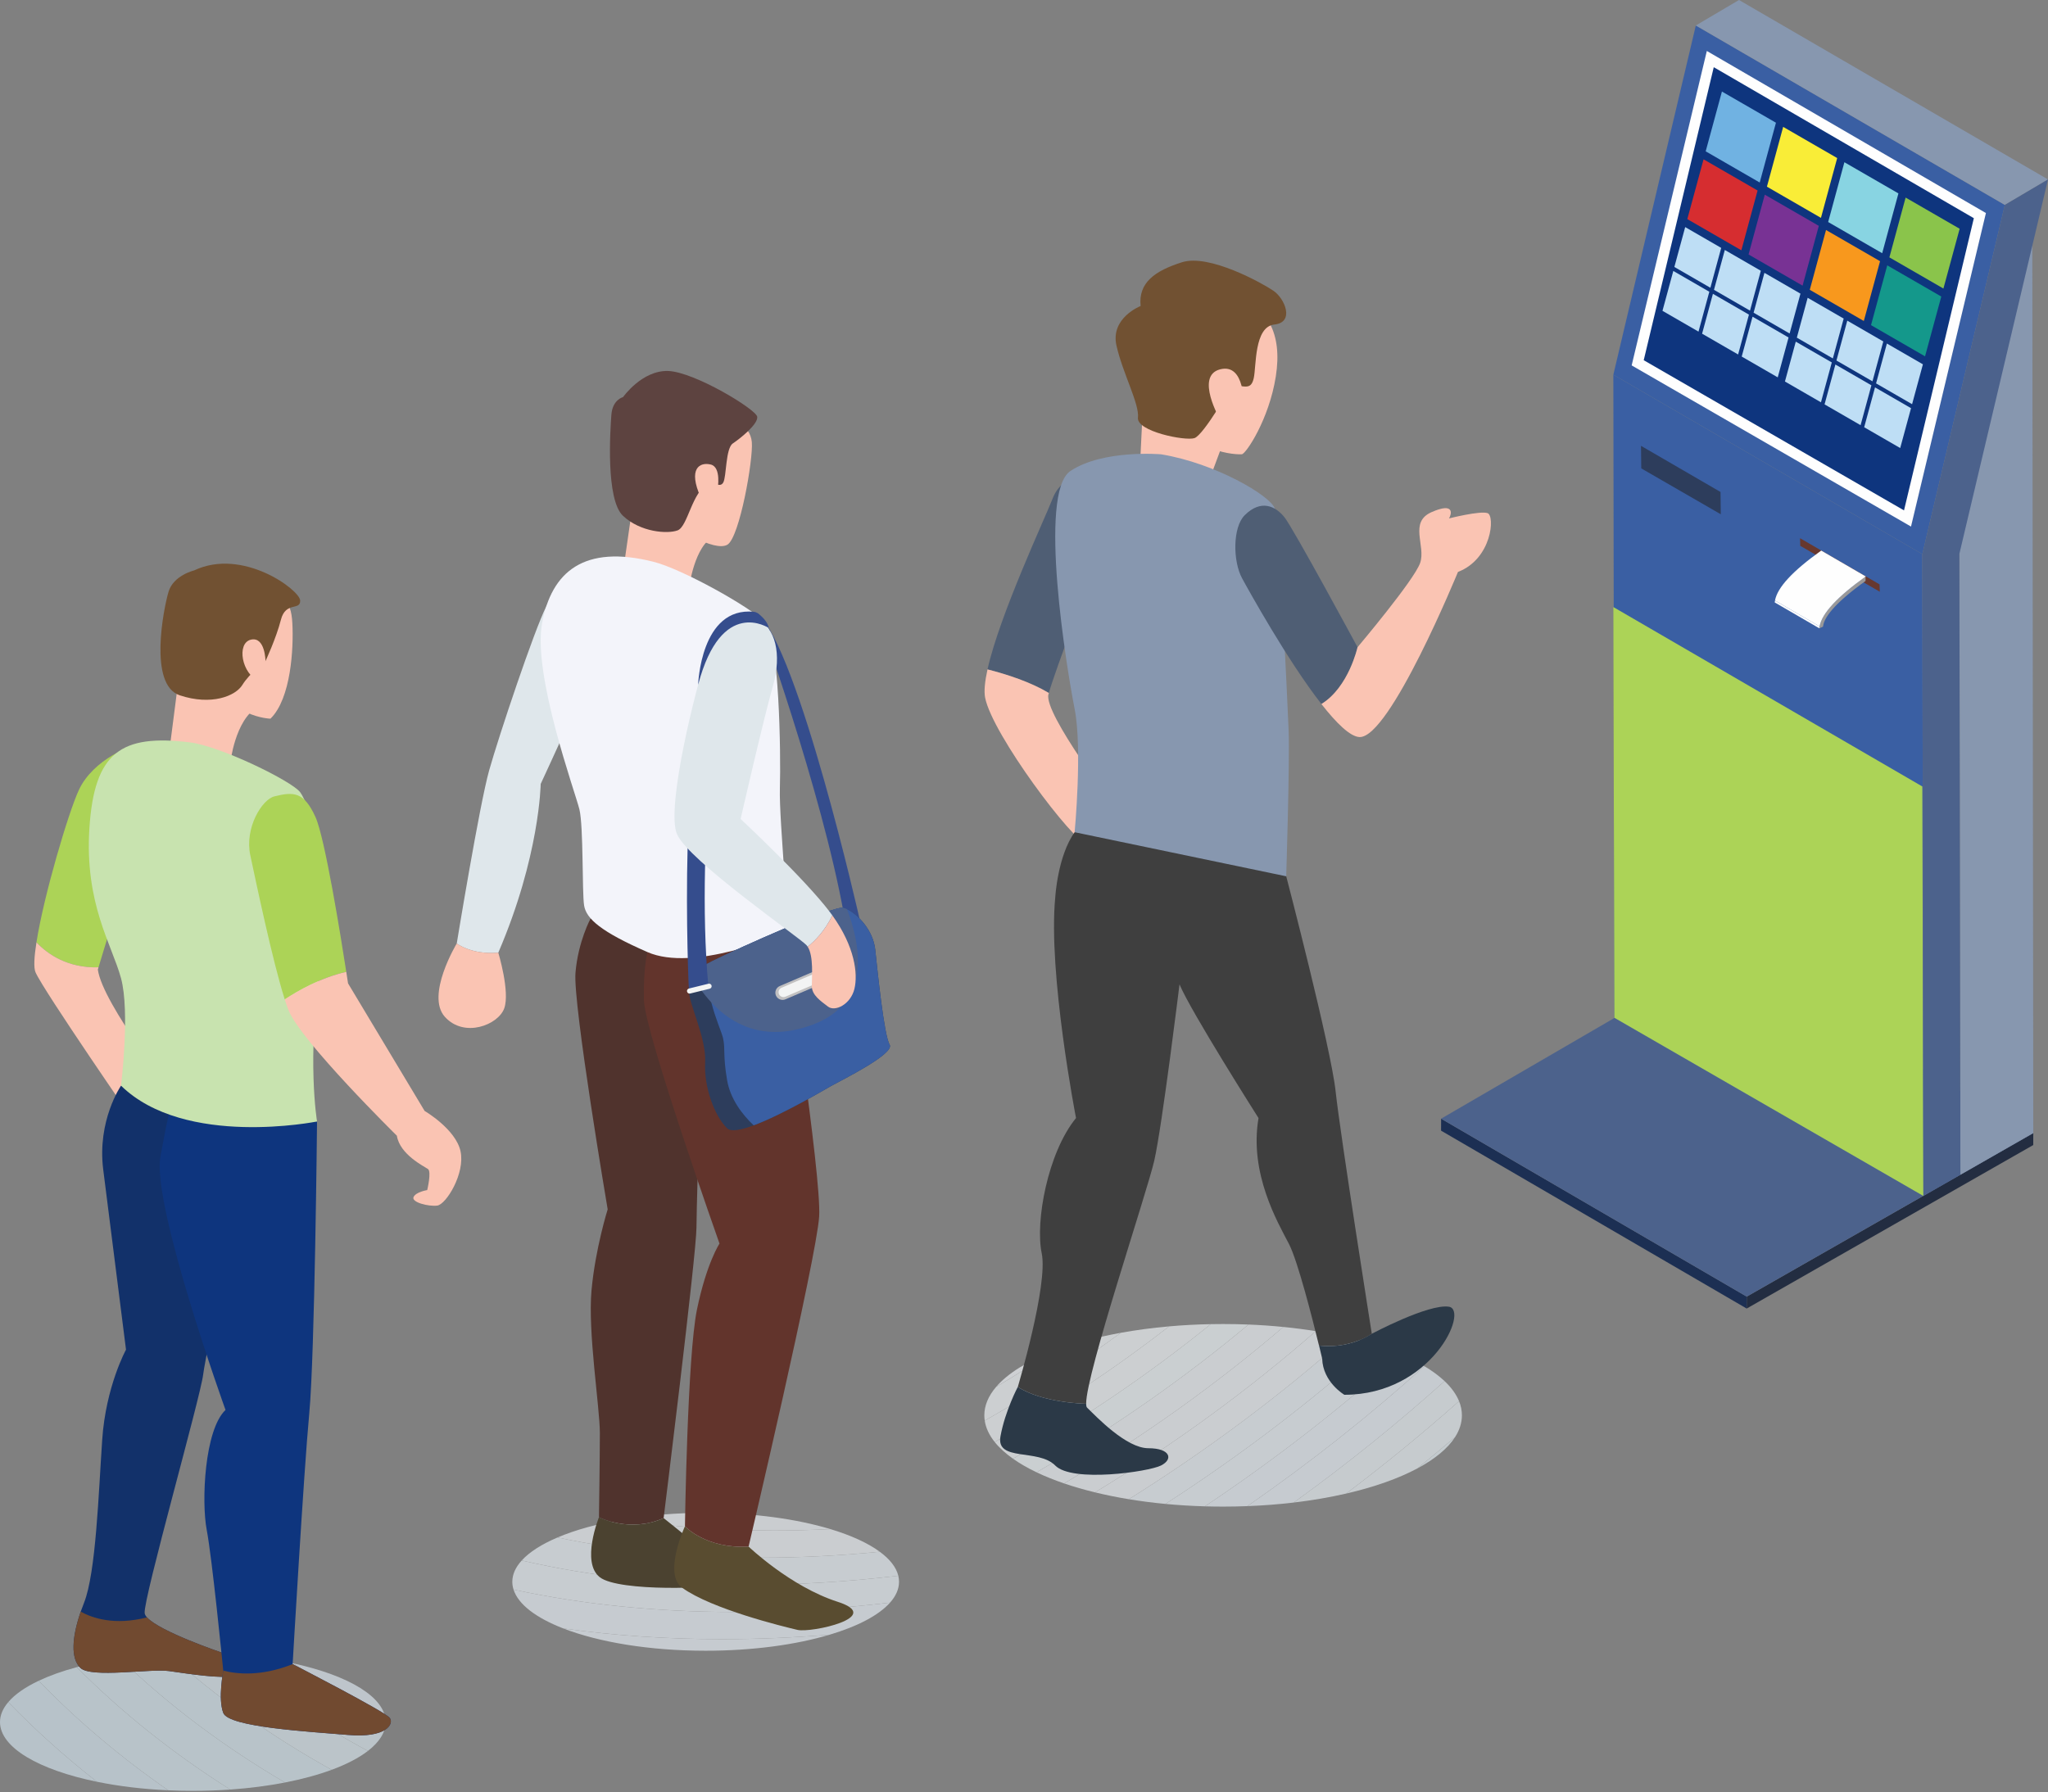 <svg width="425" height="372" viewBox="0 0 425 372" fill="none" xmlns="http://www.w3.org/2000/svg">
<rect x="0" y="0" width="425" height="372" fill="#808080" stroke="none"/>
<path d="M421.945 235.188L421.939 237.671L362.471 271.611L362.481 269.134L421.945 235.188Z" fill="#232D41"/>
<path d="M362.481 269.134L362.471 271.611L299.05 234.686L299.059 232.202L362.481 269.134Z" fill="#1C2F53"/>
<path d="M421.946 235.188L362.481 269.134L299.06 232.202L357.693 198.116L421.946 235.188Z" fill="#4C628C"/>
<path d="M421.735 43.431L421.946 235.187L406.818 243.847L406.606 109.96L421.735 43.431Z" fill="#8797AF"/>
<path d="M399.141 248.243L335.01 211.257L334.802 77.776L398.923 115.02L399.141 248.243Z" fill="#3A5FA3"/>
<path d="M399.141 248.244L335.01 211.257L334.802 126.005L398.923 163.247L399.141 248.244Z" fill="#ACD357"/>
<path d="M357.097 106.745L340.593 97.222L340.539 92.539L357.043 102.119L357.097 106.745Z" fill="#2D3D5C"/>
<path d="M390.096 122.82L373.592 113.301L373.544 111.712L390.042 121.295L390.096 122.82Z" fill="#67382F"/>
<path d="M398.924 115.02L334.802 77.776L351.916 5.287L416.042 42.533L398.924 115.02Z" fill="#3A5FA3"/>
<path d="M416.041 42.533L351.916 5.287L360.875 0L425 37.248L416.041 42.533Z" fill="#8797AF"/>
<path d="M424.999 37.248L406.606 114.973L406.817 243.848L399.14 248.243L398.923 115.02L416.041 42.533L424.999 37.248Z" fill="#4C628C"/>
<path d="M338.602 75.846L354.2 10.579L412.117 44.22L396.57 109.296L338.602 75.846Z" fill="#FEFEFE"/>
<path d="M341.105 74.768L355.639 13.947L409.612 45.291L395.12 105.939L341.105 74.768Z" fill="#0E357E"/>
<path d="M377.542 130.416L368.289 125.046L368.347 124.643L377.597 130.013L377.542 130.416Z" fill="#FEFEFE"/>
<path d="M387.141 119.688C380.948 124.109 377.785 127.654 377.542 130.416L378.319 130.068C378.459 128.39 380.309 125.48 387.141 120.586V119.688Z" fill="#9A9999"/>
<path d="M368.347 124.643L377.596 130.014C378.095 127.303 381.268 123.875 387.191 119.65L377.942 114.279C372.015 118.508 368.842 121.933 368.347 124.643Z" fill="#FEFEFE"/>
<path d="M20.121 369.837C8.097 367.375 0 362.749 0 357.449C0 356.009 0.598 354.617 1.711 353.306C7.413 359.193 13.557 364.701 20.121 369.837Z" fill="#B7C2C9"/>
<path d="M34.904 371.606C29.578 371.365 24.58 370.75 20.121 369.837C13.557 364.701 7.413 359.193 1.711 353.306C3.085 351.688 5.244 350.192 8.029 348.871C16.102 357.218 25.096 364.801 34.904 371.606V371.606Z" fill="#B7C2C9"/>
<path d="M40.014 371.723C38.284 371.723 36.577 371.682 34.905 371.606C25.096 364.802 16.103 357.218 8.029 348.871C10.281 347.806 12.941 346.855 15.928 346.052C25.366 355.562 36.036 364.032 47.785 371.453C45.271 371.63 42.673 371.723 40.014 371.723H40.014Z" fill="#B8C3C9"/>
<path d="M47.784 371.453C36.036 364.031 25.365 355.561 15.928 346.051C18.664 345.313 21.676 344.7 24.895 344.23C35.011 353.984 46.486 362.573 59.14 369.99C55.639 370.669 51.82 371.17 47.784 371.453H47.784Z" fill="#B8C3C9"/>
<path d="M59.14 369.99C46.486 362.573 35.011 353.984 24.895 344.231C28.064 343.769 31.436 343.447 34.949 343.289C45.026 352.417 56.378 360.447 68.824 367.354C66.002 368.398 62.737 369.289 59.14 369.99L59.14 369.99Z" fill="#B8C3C9"/>
<path d="M68.824 367.354C56.378 360.447 45.026 352.418 34.949 343.289C36.608 343.216 38.298 343.178 40.014 343.178C42.209 343.178 44.363 343.24 46.461 343.361C55.519 350.895 65.519 357.592 76.344 363.44C74.457 364.895 71.903 366.215 68.824 367.354H68.824Z" fill="#BBC4C9"/>
<path d="M76.344 363.44C65.519 357.592 55.519 350.895 46.461 343.361C51.709 343.664 56.615 344.331 60.968 345.287C66.975 349.672 73.33 353.714 80.028 357.425C80.028 357.434 80.028 357.441 80.028 357.449C80.028 359.589 78.708 361.617 76.344 363.44Z" fill="#BBC4C9"/>
<path d="M80.029 357.425C73.331 353.714 66.975 349.672 60.969 345.287C72.387 347.796 80.005 352.294 80.029 357.425Z" fill="#BEC5CB"/>
<path d="M30.331 169.302C27.931 175.97 21.486 197.341 20.444 200.783C14.114 200.952 9.989 198.147 7.564 195.601C9.078 185.932 14.171 168.684 16.385 163.934C19.289 157.69 27.661 154.132 29.386 154.897C34.333 157.075 32.942 162.04 30.331 169.302V169.302Z" fill="#ACD357"/>
<path d="M36.579 227.684C34.976 232.043 28.589 233.954 28.589 233.954C28.589 233.954 9.118 205.753 7.377 201.832C6.962 200.895 7.084 198.619 7.564 195.602C9.989 198.147 14.114 200.952 20.444 200.783C20.355 201.09 20.306 201.255 20.306 201.255C21.323 208.517 36.579 227.684 36.579 227.684H36.579Z" fill="#FAC4B3"/>
<path d="M51.58 121.947C58.743 123.322 60.396 124.202 60.671 129.381C60.947 134.562 60.396 145.011 56.126 149.174C56.126 149.174 46.896 148.931 44.416 139.569C41.937 130.208 51.58 121.947 51.58 121.947H51.58Z" fill="#FAC4B3"/>
<path d="M37.128 140.398L35.113 156.071C35.113 156.071 41.555 160.538 47.795 158.348C47.795 158.348 48.779 149.417 53.422 146.791L37.128 140.398Z" fill="#FAC4B3"/>
<path d="M48.826 347.823C46.14 348.571 38.94 347.391 35.066 346.855C31.201 346.319 18.948 348.359 16.694 346.211C14.66 344.286 14.887 339.917 16.751 334.526C16.962 333.926 17.19 333.306 17.442 332.679C19.916 326.442 20.453 309.901 21.21 298.841C21.958 287.772 26.149 280.145 26.149 280.145C26.149 280.145 22.706 252.976 21.421 242.77C20.128 232.562 25.115 225.351 25.115 225.351L53.341 230.418C53.341 230.418 42.699 280.682 42.161 285.301C41.624 289.93 29.696 331.924 30.021 334.826C30.055 335.103 30.217 335.405 30.501 335.713C33.17 338.682 45.929 342.992 45.929 342.992C49.151 344.708 51.51 347.068 48.826 347.823V347.823Z" fill="#12316A"/>
<path d="M48.826 347.822C46.14 348.57 38.94 347.391 35.066 346.855C31.201 346.318 18.948 348.358 16.694 346.211C14.66 344.285 14.887 339.917 16.751 334.525C19.135 335.851 23.74 337.452 30.501 335.713C33.17 338.682 45.929 342.992 45.929 342.992C49.151 344.707 51.51 347.067 48.826 347.822Z" fill="#714A30"/>
<path d="M72.194 360.111C64.18 359.427 47.483 358.523 46.336 355.547C45.197 352.563 46.336 346.845 46.336 346.845C46.336 346.845 46.336 346.814 46.328 346.757C46.174 345.196 44 323.312 42.902 317.578C41.763 311.634 42.447 296.776 46.8 292.66C46.8 292.66 31.471 250.13 33.293 240.069C35.124 230.017 35.116 231.344 35.116 231.344L65.791 232.784C65.791 232.784 65.327 281.227 64.18 293.344C63.04 305.461 60.73 345.415 60.73 345.415C60.73 345.415 79.973 355.313 80.884 356.572C81.804 357.825 80.201 360.802 72.194 360.111L72.194 360.111Z" fill="#0E357E"/>
<path d="M72.194 360.111C64.179 359.427 47.483 358.523 46.335 355.546C45.196 352.563 46.335 346.845 46.335 346.845C46.335 346.845 46.335 346.814 46.327 346.757C49.118 347.489 54.187 348.041 60.729 345.415C60.729 345.415 79.972 355.313 80.883 356.572C81.803 357.825 80.2 360.802 72.194 360.111H72.194Z" fill="#714A30"/>
<path d="M39.403 154.092C45.709 154.863 60.542 162.107 62.293 164.44C64.044 166.771 69.438 180.761 66.522 200.287C63.607 219.814 65.794 232.782 65.794 232.782C65.794 232.782 38.383 238.321 25.116 225.351C25.116 225.351 27.011 210.05 25.116 203.055C23.22 196.06 17.534 187.608 18.554 171.871C19.575 156.132 25.116 152.344 39.403 154.092L39.403 154.092Z" fill="#C8E3AF"/>
<path d="M71.859 201.727C66.587 202.914 61.851 205.621 59.093 207.442C56.555 199.513 53.064 182.77 51.949 177.564C50.721 171.806 54.382 165.934 56.944 165.3C60.972 164.299 63.088 164.358 65.464 169.578C67.434 173.89 70.761 194.627 71.859 201.727L71.859 201.727Z" fill="#ACD357"/>
<path d="M90.73 250.242C88.891 250.47 85.359 249.551 85.815 248.478C86.279 247.406 88.655 247.022 88.655 247.022C88.655 247.022 89.582 243.185 88.809 242.648C88.044 242.11 82.975 239.655 82.357 235.735C82.357 235.735 62.397 216.087 59.859 209.647C59.615 209.03 59.354 208.288 59.094 207.442C61.852 205.621 66.588 202.914 71.86 201.727C72.097 203.221 72.227 204.117 72.227 204.117L88.118 230.596C88.118 230.596 94.57 234.359 95.571 238.964C96.563 243.566 92.576 250.016 90.73 250.242H90.73Z" fill="#FAC4B3"/>
<path d="M55.1 137.208C55.1 137.208 57.306 132.508 58.296 128.639C59.286 124.771 62.364 126.823 62.292 124.645C62.219 122.467 50.377 113.61 40.279 118.401C40.279 118.401 35.993 119.419 34.976 122.831C33.959 126.244 30.763 142.146 37.3 144.322C43.839 146.5 48.882 144.493 50.313 142.146C51.744 139.796 55.1 137.208 55.1 137.208V137.208Z" fill="#715132"/>
<path d="M55.1 137.207C55.1 137.207 55.027 132.052 52.049 132.777C49.07 133.503 50.088 139.893 53.865 141.49L55.1 137.207H55.1Z" fill="#FAC4B3"/>
<path d="M146.441 342.638C134.755 342.638 124.236 340.857 116.903 338.014C127.422 339.492 138.429 340.238 149.804 340.238C157.11 340.238 164.571 339.93 172.157 339.313C165.194 341.389 156.226 342.638 146.441 342.638V342.638Z" fill="#C6CBD0"/>
<path d="M149.804 340.237C138.43 340.237 127.422 339.492 116.904 338.014C111.295 335.838 107.549 333.042 106.571 329.946C120.879 333.039 136.31 334.598 152.518 334.598C162.953 334.598 173.708 333.952 184.7 332.654C182.364 335.285 177.955 337.584 172.158 339.313C164.572 339.93 157.111 340.237 149.804 340.237V340.237Z" fill="#C6CBD0"/>
<path d="M152.518 334.598C136.309 334.598 120.878 333.039 106.571 329.946C106.402 329.415 106.315 328.874 106.315 328.325C106.315 326.781 107 325.294 108.269 323.902C122.815 327.265 138.594 328.96 155.231 328.96C165.342 328.96 175.763 328.335 186.415 327.074C186.515 327.487 186.567 327.904 186.567 328.325C186.567 329.834 185.914 331.288 184.7 332.654C173.708 333.952 162.953 334.598 152.518 334.598Z" fill="#C7CCD0"/>
<path d="M155.231 328.96C138.594 328.96 122.815 327.265 108.269 323.902C109.878 322.136 112.423 320.518 115.697 319.128C128.874 321.917 143.058 323.322 157.944 323.322C165.964 323.322 174.194 322.915 182.576 322.095C184.65 323.623 185.986 325.301 186.415 327.074C175.763 328.335 165.342 328.96 155.231 328.96H155.231Z" fill="#C7CCD0"/>
<path d="M157.944 323.323C143.058 323.323 128.874 321.917 115.697 319.128C119.416 317.548 124.074 316.259 129.368 315.37C139.328 316.909 149.796 317.684 160.658 317.684C164.507 317.684 168.399 317.588 172.338 317.393C176.609 318.68 180.112 320.282 182.576 322.095C174.194 322.915 165.964 323.323 157.944 323.323Z" fill="#CACDD0"/>
<path d="M160.658 317.684C149.796 317.684 139.328 316.909 129.367 315.37C134.547 314.5 140.334 314.014 146.441 314.014C156.311 314.014 165.349 315.284 172.338 317.393C168.398 317.588 164.507 317.684 160.658 317.684Z" fill="#CACDD0"/>
<path d="M178.35 190.624C178.35 190.624 165.719 134.761 157.148 127.228C157.148 127.228 170.495 164.069 175.109 189.69L178.35 190.624V190.624Z" fill="#354D8D"/>
<path d="M126.58 129.813C124.899 135.407 112.204 162.718 112.204 162.718C112.204 162.718 112.022 177.706 103.406 197.743C97.884 198.231 94.784 195.836 94.784 195.836C94.784 195.836 99.491 167.081 101.506 159.913C103.521 152.753 110.816 130.921 113.369 125.857C115.924 120.795 118.299 118.623 121.88 119.522C124.566 120.189 128.261 124.22 126.58 129.813H126.58Z" fill="#DFE7EB"/>
<path d="M104.639 209.3C103.406 212.732 96.351 215.53 92.318 211.061C88.288 206.583 94.784 195.836 94.784 195.836C94.784 195.836 97.884 198.232 103.406 197.743C103.406 197.743 105.873 205.858 104.64 209.3H104.639Z" fill="#FAC4B3"/>
<path d="M146.332 191.954C146.332 191.954 144.529 249.397 144.529 254.812C144.529 260.227 137.716 315.107 137.716 315.107C130.691 318.249 124.296 314.929 124.296 314.929C124.296 314.929 124.482 302.657 124.482 297.421C124.482 292.185 121.954 276.479 122.753 267.811C123.545 259.149 126.106 251.02 126.106 251.02C126.106 251.02 118.878 208.418 119.424 201.918C119.963 195.419 122.574 190.624 122.574 190.624L146.332 191.954V191.954Z" fill="#50332D"/>
<path d="M151.032 328.655C148.684 329.739 128.458 330.456 124.482 327.389C120.509 324.314 124.296 314.929 124.296 314.929C124.296 314.929 130.692 318.249 137.717 315.107C143.364 319.626 153.384 327.57 151.032 328.655Z" fill="#4B4230"/>
<path d="M165.489 338.309C162.652 337.649 147.703 334.012 141.543 329.55C137.57 326.672 142.139 316.805 142.139 316.805C142.139 316.805 146.479 321.526 155.348 321.021C155.348 321.021 163.989 329.314 173.828 332.479C183.67 335.642 168.323 338.979 165.489 338.309L165.489 338.309Z" fill="#594C30"/>
<path d="M169.995 252.462C169.489 260.96 155.348 321.021 155.348 321.021C146.48 321.526 142.14 316.805 142.14 316.805C142.14 316.805 142.636 281.469 144.637 271.798C146.645 262.126 149.31 258.129 149.31 258.129C149.31 258.129 133.801 214.29 133.629 207.619C133.467 200.949 134.357 197.621 134.357 197.621L162.815 193.958C162.815 193.958 170.493 243.958 169.995 252.462Z" fill="#62342C"/>
<path d="M145.919 85.449C151.652 85.999 155.703 88.128 156.018 91.757C156.333 95.384 153.493 111.471 150.968 113.049C148.445 114.625 139.607 109.893 138.028 105.637C136.452 101.378 137.714 84.661 145.919 85.449Z" fill="#FAC4B3"/>
<path d="M143.144 121.157C143.144 121.157 144.46 111.879 149.139 111.002L131.6 102.653L129.692 115.897C129.692 115.897 132.544 121.596 143.144 121.157Z" fill="#FAC4B3"/>
<path d="M147.021 100.391C148.085 99.891 149.389 101.366 150.086 100.16C150.782 98.952 150.551 93.06 152.081 92.038C153.615 91.017 157.327 88.048 157.142 86.517C156.958 84.985 144.096 77.19 138.666 77.004C133.234 76.819 129.287 82.433 129.287 82.433C129.287 82.433 127.105 82.944 126.871 86.099C126.64 89.254 125.665 103.685 129.287 107.074C132.906 110.461 138.48 110.878 140.614 110.089C142.75 109.301 143.604 101.998 147.021 100.391V100.391Z" fill="#5D4340"/>
<path d="M135.651 116.617C141.598 118.124 155.699 125.989 158.715 129.113C161.734 132.235 162.056 156.472 161.842 163.581C161.625 170.69 164.212 193.742 162.812 193.959C161.41 194.173 143.95 201.821 134.359 197.622C124.766 193.42 121.639 190.727 121.21 187.926C120.779 185.126 121.1 171.553 120.239 167.997C119.376 164.444 110.539 140.207 112.48 129.435C114.419 118.663 121.21 112.954 135.651 116.617L135.651 116.617Z" fill="#F3F4FA"/>
<path d="M172.443 225.431C171.007 226.236 162.382 231.375 156.409 233.584H156.402C153.79 234.556 151.685 234.964 150.903 234.204C148.339 231.725 146.065 225.764 146.332 220.552C146.601 215.335 142.955 208.549 142.955 205.482C142.955 204.536 143.322 203.647 143.835 202.872C144.953 201.161 146.766 200.019 146.766 200.019C146.995 199.905 147.254 199.774 147.547 199.629C153.626 196.612 173.029 187.957 175.004 188.432C175.233 188.489 175.493 188.577 175.762 188.708C177.942 189.736 181.19 193.005 181.631 197.124C182.127 201.757 183.457 214.918 184.617 216.827C185.775 218.726 174.506 224.272 172.443 225.431L172.443 225.431Z" fill="#2D3D5C"/>
<path d="M172.443 225.431C171.007 226.236 162.382 231.375 156.409 233.584H156.402C154.084 231.392 151.571 228.162 150.893 224.239C149.98 218.882 150.567 217.837 150.045 215.481C149.792 214.339 148.454 211.388 147.615 208.068C146.887 205.213 146.529 202.09 147.548 199.629C153.626 196.612 173.03 187.957 175.004 188.432C175.233 188.489 175.493 188.577 175.762 188.708C177.942 189.736 181.19 193.005 181.631 197.124C182.127 201.757 183.457 214.918 184.617 216.827C185.776 218.726 174.506 224.272 172.443 225.431H172.443Z" fill="#3A5FA3"/>
<path d="M168.689 212.668C158.565 216.467 151.759 212.53 147.615 208.068C145.933 206.266 144.684 204.374 143.835 202.872C144.953 201.161 146.766 200.019 146.766 200.019C146.994 199.905 147.254 199.774 147.547 199.629C153.626 196.612 173.029 187.957 175.004 188.432C175.233 188.489 175.493 188.577 175.762 188.708C178.488 195.77 181.051 208.035 168.689 212.668L168.689 212.668Z" fill="#4C628C"/>
<path d="M169.807 204.514L162.991 207.429C162.233 207.753 161.346 207.398 161.021 206.64C160.697 205.883 161.052 204.996 161.811 204.672L168.626 201.757C169.384 201.433 170.271 201.787 170.596 202.546C170.92 203.304 170.565 204.19 169.807 204.514V204.514Z" fill="#C1C0C1"/>
<path d="M169.415 204.133L162.985 206.883C162.473 207.102 161.872 206.862 161.652 206.349C161.433 205.836 161.674 205.236 162.186 205.017L168.616 202.267C169.128 202.047 169.729 202.288 169.948 202.8C170.168 203.313 169.927 203.913 169.415 204.133V204.133Z" fill="#F3F4F4"/>
<path d="M148.917 101.495C148.917 101.495 149.754 96.959 147.486 96.418C145.218 95.875 142.703 97.207 145.417 103.268L148.917 101.495Z" fill="#FAC4B3"/>
<path d="M142.955 205.482C142.955 205.482 140.237 149.612 149.067 133.117H150.19C150.19 133.117 144.181 173.462 146.988 204.605L142.955 205.482L142.955 205.482Z" fill="#354D8D"/>
<path d="M147.276 205.225L143.222 206.223C142.936 206.292 142.646 206.116 142.577 205.83C142.505 205.546 142.681 205.255 142.967 205.184L147.021 204.187C147.307 204.118 147.598 204.293 147.667 204.579C147.739 204.865 147.562 205.156 147.276 205.225V205.225Z" fill="#F3F4F4"/>
<path d="M172.729 190.005C171.177 193.217 169.138 195.288 167.605 196.504C167.53 196.383 167.44 196.275 167.352 196.177C165.785 194.497 142.833 178.612 140.482 173.124C138.124 167.644 144.538 142.128 146.651 136.198C148.764 130.268 152.991 126.796 157.153 128.591C160.849 130.18 162.308 135.75 160.407 142.354C158.507 148.951 153.693 169.992 153.693 169.992C153.693 169.992 166.853 182.266 172.164 189.237C172.362 189.499 172.547 189.752 172.729 190.005H172.729Z" fill="#DFE7EB"/>
<path d="M177.313 205.246C176.531 208.492 173.283 210.058 171.831 208.94C170.371 207.815 168.468 206.583 168.468 204.683C168.468 202.899 168.869 198.42 167.605 196.504C169.139 195.288 171.178 193.217 172.73 190.005C177.38 196.463 178.064 202.124 177.313 205.246L177.313 205.246Z" fill="#FAC4B3"/>
<path d="M144.88 142.126C144.88 142.126 145.374 125.874 156.445 126.989C157.029 127.049 157.428 127.399 157.867 127.788C158.489 128.34 159.326 129.258 159.553 130.364C159.553 130.364 149.73 123.724 144.88 142.126Z" fill="#354D8D"/>
<path d="M294.161 304.78C296.798 302.64 299.405 300.471 301.957 298.29C300.442 300.659 297.759 302.854 294.161 304.78Z" fill="#C3CACE"/>
<path d="M279.36 310.014C287.554 303.821 295.375 297.411 302.782 290.833C303.173 291.791 303.375 292.773 303.375 293.771C303.375 295.33 302.884 296.844 301.957 298.29C299.406 300.471 296.799 302.64 294.162 304.78C290.222 306.887 285.181 308.672 279.36 310.014V310.014Z" fill="#C6CBCE"/>
<path d="M268.475 311.879C279.603 303.848 290.055 295.413 299.779 286.673C301.175 287.991 302.193 289.386 302.782 290.832C295.375 297.41 287.554 303.821 279.36 310.014C275.976 310.793 272.326 311.425 268.475 311.879V311.879Z" fill="#C6CBCE"/>
<path d="M258.857 312.623C272.057 303.469 284.33 293.733 295.588 283.571C297.221 284.548 298.628 285.584 299.78 286.673C290.055 295.414 279.604 303.848 268.475 311.88C265.386 312.245 262.172 312.497 258.857 312.623Z" fill="#C6CBD0"/>
<path d="M253.821 312.721C252.549 312.721 251.288 312.702 250.041 312.666C264.766 302.818 278.346 292.231 290.685 281.108C292.487 281.876 294.127 282.698 295.587 283.571C284.329 293.733 272.056 303.469 258.857 312.623C257.202 312.687 255.521 312.721 253.821 312.721H253.821Z" fill="#C6CBD0"/>
<path d="M250.042 312.666C247.242 312.586 244.509 312.416 241.857 312.166C257.658 301.949 272.18 290.839 285.253 279.121C287.194 279.731 289.008 280.396 290.685 281.109C278.347 292.232 264.766 302.818 250.042 312.666V312.666Z" fill="#C7CCD0"/>
<path d="M241.857 312.166C239.236 311.918 236.697 311.589 234.26 311.188C250.737 300.864 265.846 289.531 279.369 277.531C281.435 278.008 283.399 278.539 285.252 279.121C272.18 290.839 257.657 301.949 241.857 312.166Z" fill="#C7CCD0"/>
<path d="M234.26 311.188C231.811 310.785 229.465 310.309 227.237 309.766C244.004 299.57 259.356 288.291 273.063 276.304C275.249 276.657 277.357 277.068 279.37 277.531C265.846 289.531 250.737 300.863 234.26 311.188Z" fill="#CACDD0"/>
<path d="M227.237 309.766C224.97 309.215 222.825 308.593 220.827 307.911C237.47 298.059 252.7 287.112 266.317 275.431C268.634 275.66 270.887 275.953 273.063 276.304C259.356 288.291 244.004 299.57 227.237 309.766Z" fill="#CACDD0"/>
<path d="M220.827 307.911C218.755 307.204 216.838 306.43 215.102 305.6C231.15 296.319 245.875 285.985 259.084 274.929C261.552 275.029 263.967 275.198 266.317 275.432C252.7 287.112 237.47 298.059 220.827 307.911V307.911Z" fill="#CACDD0"/>
<path d="M215.102 305.6C213.261 304.72 211.62 303.774 210.208 302.775C225.106 294.317 238.842 284.915 251.257 274.847C252.106 274.831 252.96 274.824 253.821 274.824C255.597 274.824 257.352 274.859 259.084 274.928C245.875 285.985 231.15 296.319 215.102 305.6V305.6Z" fill="#CACFD1"/>
<path d="M210.209 302.776C208.659 301.682 207.383 300.524 206.417 299.313C219.433 291.996 231.542 283.926 242.618 275.31C245.415 275.062 248.3 274.905 251.257 274.848C238.843 284.915 225.106 294.317 210.209 302.776V302.776Z" fill="#CCCFD1"/>
<path d="M206.417 299.313C205.286 297.897 204.579 296.41 204.35 294.875C214.346 289.229 223.782 283.118 232.591 276.644C235.762 276.071 239.12 275.617 242.618 275.31C231.541 283.926 219.433 291.996 206.417 299.313V299.313Z" fill="#CCCFD1"/>
<path d="M204.349 294.875C204.295 294.51 204.266 294.144 204.266 293.772C204.266 291.705 205.132 289.717 206.732 287.854C210.738 285.48 214.646 283.025 218.447 280.501C222.508 278.919 227.292 277.608 232.59 276.645C223.782 283.118 214.345 289.229 204.349 294.875V294.875Z" fill="#CCCFD1"/>
<path d="M206.732 287.854C209.131 285.06 213.185 282.553 218.447 280.501C214.646 283.025 210.738 285.48 206.732 287.854Z" fill="#CED0D3"/>
<path d="M229.512 113.554C226.589 118.496 218.967 139.236 217.651 143.836C213.872 141.577 209.033 139.987 204.927 138.945C207.416 127.72 216.769 107.773 218.464 103.43C220.539 98.144 225.971 98.48 228.019 99.892C232.371 102.901 232.505 108.497 229.512 113.554Z" fill="#4F5E74"/>
<path d="M225.759 175.396C222.694 174.812 205.926 152.413 204.433 144.823C204.168 143.455 204.381 141.417 204.927 138.945C209.033 139.987 213.872 141.577 217.651 143.836C217.625 143.941 217.599 144.045 217.572 144.136C216.54 148.045 231.516 167.707 231.516 167.707C232.25 170.691 228.823 175.978 225.759 175.396V175.396Z" fill="#FAC4B3"/>
<path d="M255.473 61.212C263.095 63.371 266.161 69.227 264.754 78.152C263.35 87.077 258.566 94.182 257.722 94.285C256.88 94.386 246.471 94.245 243.658 84.335C243.658 84.335 237.806 56.206 255.473 61.212V61.212Z" fill="#FAC4B3"/>
<path d="M237.215 83.504L236.561 96.847L250.85 99.892L256.005 86.043L237.215 83.504Z" fill="#FAC4B3"/>
<path d="M240.949 94.299C252.243 96.15 263.655 102.904 264.533 105.537C265.41 108.17 267.167 145.283 267.418 151.677C267.668 158.071 266.912 181.893 266.912 181.893C266.912 181.893 238.064 189.417 223.009 172.741C223.009 172.741 224.641 155.438 223.009 147.163C221.378 138.888 215.357 102.277 222.132 97.764C228.906 93.25 240.949 94.299 240.949 94.299V94.299Z" fill="#8797AF"/>
<path d="M284.675 276.847C279.491 280.182 273.98 279.326 273.725 279.283H273.715C272.383 273.811 269.302 261.684 267.473 258.181C265.088 253.617 259.208 243.495 261.168 232.074C261.168 232.074 247.058 209.859 244.771 204.318C244.771 204.318 241.168 233.716 239.535 240.899C237.996 247.632 225.334 285.196 225.397 291.374C225.397 291.374 216.371 291.24 211.215 287.878C211.215 287.878 217.546 266.661 216.177 260.14C214.799 253.617 217.413 239.257 223.295 232.074C223.295 232.074 217.448 202.039 218.986 186.259C218.986 186.259 219.461 177.691 223.012 172.739L266.917 181.89C266.917 181.89 276.188 217.388 277.168 226.531C278.149 235.666 284.675 276.847 284.675 276.847V276.847Z" fill="#3F3F3F"/>
<path d="M278.978 289.51C278.978 289.51 274.519 286.898 274.378 282C274.378 282 274.131 280.951 273.725 279.283C273.98 279.326 279.491 280.182 284.675 276.847C284.675 276.847 296.429 270.581 300.676 271.232C304.913 271.888 297.116 289.51 278.978 289.51L278.978 289.51Z" fill="#2B3947"/>
<path d="M240.92 304.196C238.316 305.495 222.508 307.78 218.986 304.196C215.453 300.604 206.641 303.474 207.621 298.116C208.601 292.768 211.215 287.877 211.215 287.877C216.371 291.24 225.397 291.374 225.397 291.374C225.405 291.779 225.468 292.053 225.582 292.168C227.533 294.074 233.74 300.614 238.316 300.604C242.88 300.604 243.534 302.89 240.92 304.196Z" fill="#2B3947"/>
<path d="M255.714 79.897C258.39 80.176 259.615 80.956 260.174 78.504C260.732 76.053 260.231 67.806 264.466 67.36C268.704 66.914 266.641 61.955 264.244 60.339C261.848 58.723 250.919 52.65 245.289 54.433C239.656 56.216 236.201 58.667 236.702 63.516C236.702 63.516 230.402 65.967 231.684 71.706C232.968 77.446 236.48 83.854 236.147 86.695C235.81 89.537 245.917 91.568 247.86 90.942C249.806 90.317 255.714 79.898 255.714 79.898V79.897Z" fill="#715132"/>
<path d="M253.184 87.075C253.184 87.075 247.931 78.024 253.184 76.666C258.437 75.308 258.075 84.179 258.075 84.179L253.184 87.075Z" fill="#FAC4B3"/>
<path d="M281.716 134.338C281.716 134.338 279.889 142.651 274.219 146.128C267.251 137.224 259.11 122.521 257.76 120.041C255.817 116.466 255.8 109.441 258.29 106.952C261.664 103.58 264.692 105.037 266.554 107.367C268.417 109.706 281.716 134.338 281.716 134.338H281.716Z" fill="#4F5E74"/>
<path d="M302.555 118.717C302.555 118.717 288.4 153.305 282.105 152.988C280.171 152.891 277.309 150.083 274.219 146.129C279.889 142.652 281.716 134.339 281.716 134.339C281.716 134.339 293.46 120.429 294.705 116.855C295.943 113.281 292.296 108.382 297.116 106.282C301.928 104.182 301.232 106.75 300.693 107.606C300.693 107.606 307.138 105.973 308.703 106.511C310.255 107.059 309.63 115.999 302.555 118.717L302.555 118.717Z" fill="#FAC4B3"/>
<rect width="12.947" height="12.861" transform="matrix(0.866 0.5 -0.262 0.965 357.333 19)" fill="#70B2E2"/>
<rect width="12.947" height="12.861" transform="matrix(0.866 0.5 -0.262 0.965 353.521 33.069)" fill="#D62D30"/>
<rect width="8.631" height="8.574" transform="matrix(0.866 0.5 -0.262 0.965 349.709 47.139)" fill="#BEDEF5"/>
<rect width="8.631" height="8.574" transform="matrix(0.866 0.5 -0.262 0.965 347.243 56.242)" fill="#BEDEF5"/>
<rect width="12.947" height="12.861" transform="matrix(0.866 0.5 -0.262 0.965 370.041 26.337)" fill="#F9ED37"/>
<rect width="12.947" height="12.861" transform="matrix(0.866 0.5 -0.262 0.965 366.228 40.406)" fill="#783294"/>
<rect width="8.631" height="8.574" transform="matrix(0.866 0.5 -0.262 0.965 357.932 51.886)" fill="#BEDEF5"/>
<rect width="8.631" height="8.574" transform="matrix(0.866 0.5 -0.262 0.965 355.465 60.989)" fill="#BEDEF5"/>
<rect width="12.947" height="12.861" transform="matrix(0.866 0.5 -0.262 0.965 382.748 33.673)" fill="#88D4E2"/>
<rect width="12.947" height="12.861" transform="matrix(0.866 0.5 -0.262 0.965 378.935 47.742)" fill="#F8981D"/>
<rect width="8.631" height="8.574" transform="matrix(0.866 0.5 -0.262 0.965 366.154 56.633)" fill="#BEDEF5"/>
<rect width="8.631" height="8.574" transform="matrix(0.866 0.5 -0.262 0.965 363.687 65.736)" fill="#BEDEF5"/>
<rect width="8.631" height="8.574" transform="matrix(0.866 0.5 -0.262 0.965 383.346 66.558)" fill="#BEDEF5"/>
<rect width="8.631" height="8.574" transform="matrix(0.866 0.5 -0.262 0.965 380.879 75.662)" fill="#BEDEF5"/>
<rect width="12.947" height="12.861" transform="matrix(0.866 0.5 -0.262 0.965 395.454 41.009)" fill="#8AC44B"/>
<rect width="12.947" height="12.861" transform="matrix(0.866 0.5 -0.262 0.965 391.642 55.079)" fill="#14988B"/>
<rect width="8.631" height="8.574" transform="matrix(0.866 0.5 -0.262 0.965 375.124 61.811)" fill="#BEDEF5"/>
<rect width="8.631" height="8.574" transform="matrix(0.866 0.5 -0.262 0.965 372.657 70.915)" fill="#BEDEF5"/>
<rect width="8.631" height="8.574" transform="matrix(0.866 0.5 -0.262 0.965 391.567 71.305)" fill="#BEDEF5"/>
<rect width="8.631" height="8.574" transform="matrix(0.866 0.5 -0.262 0.965 389.101 80.409)" fill="#BEDEF5"/>
</svg>
